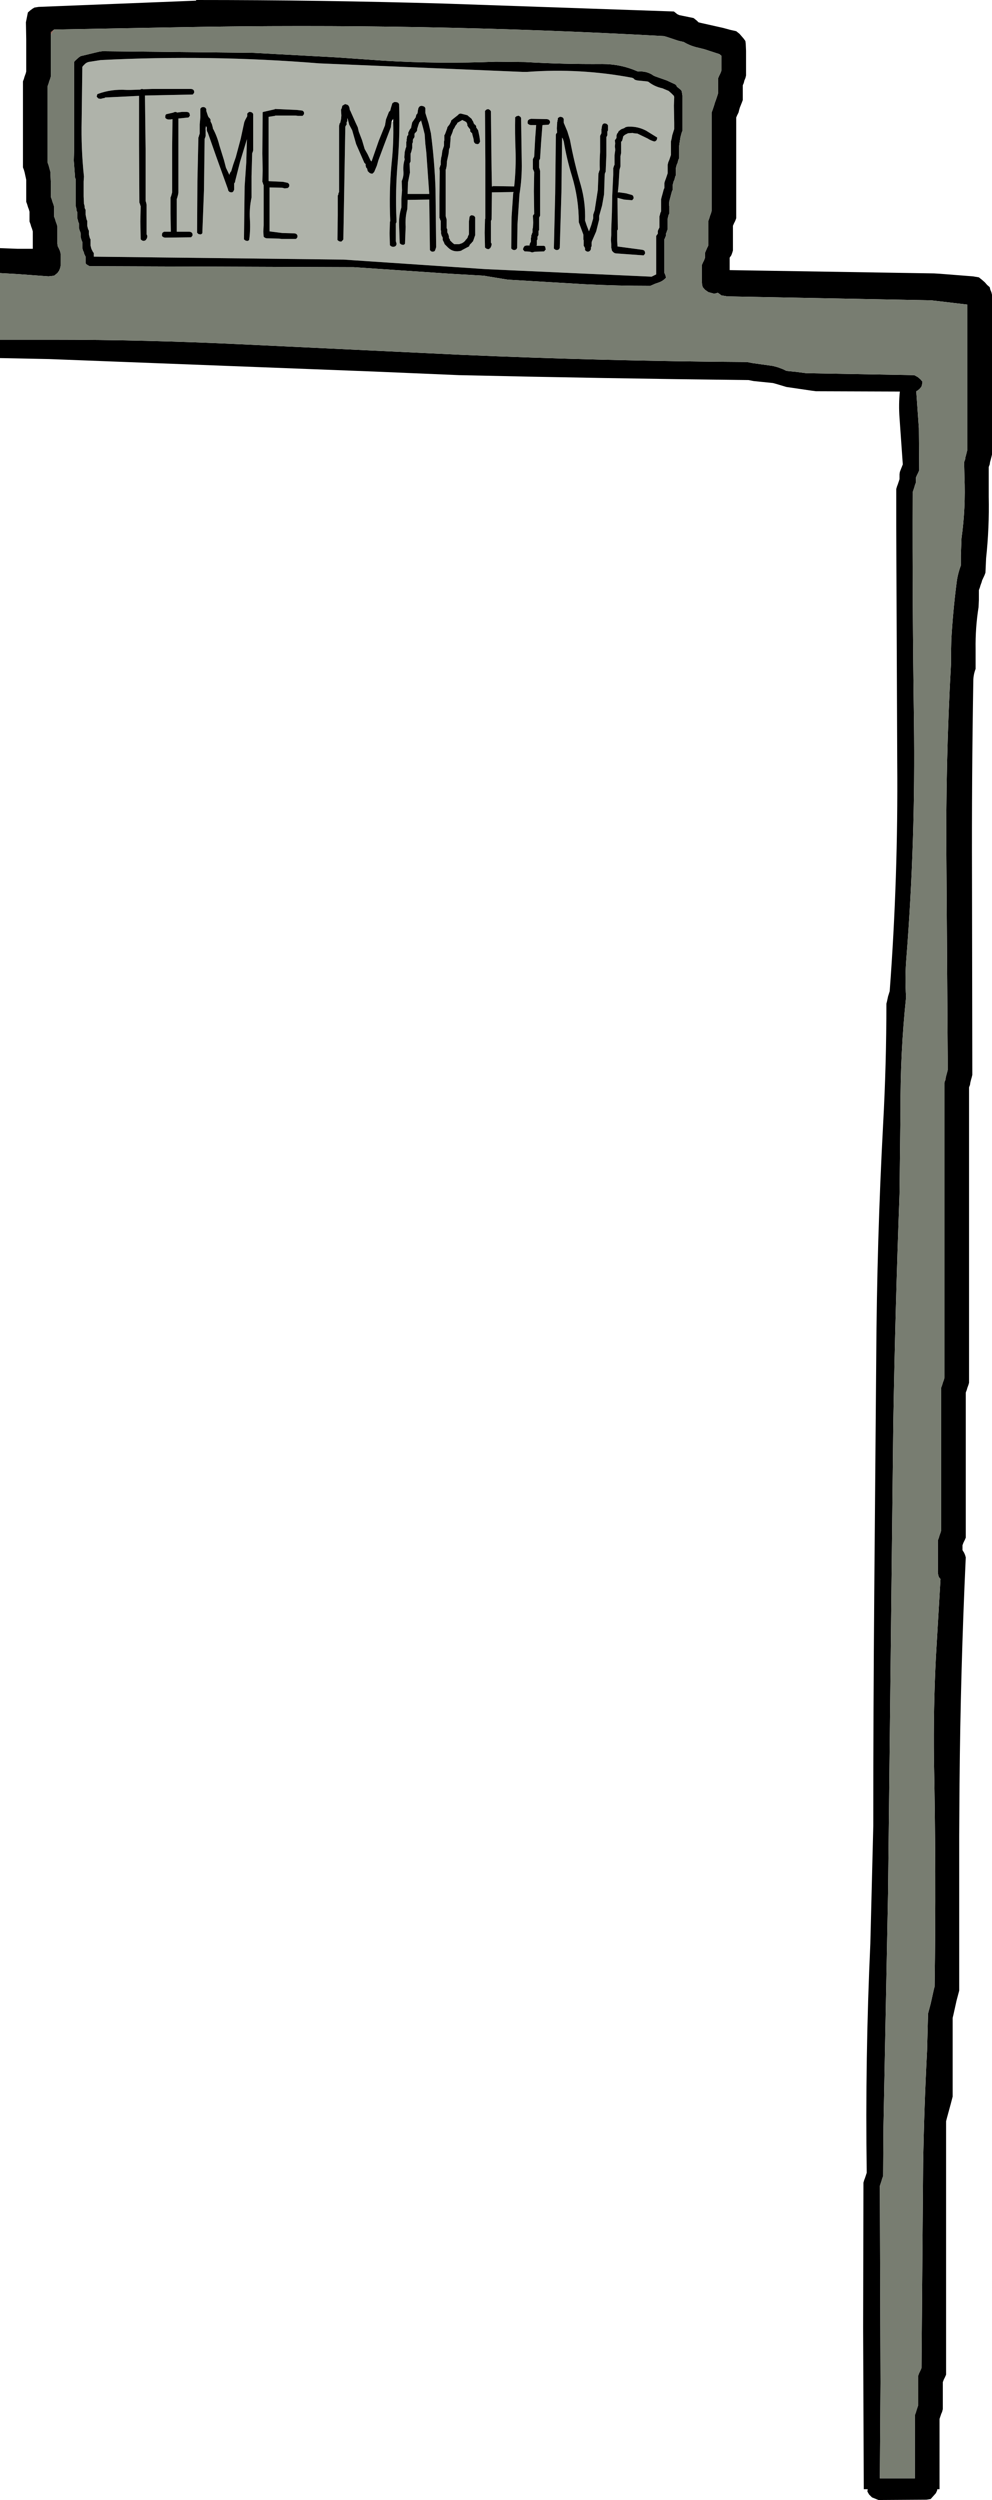 <?xml version="1.0" encoding="UTF-8" standalone="no"?>
<svg xmlns:xlink="http://www.w3.org/1999/xlink" height="380.85px" width="151.25px" xmlns="http://www.w3.org/2000/svg">
  <g transform="matrix(1.0, 0.0, 0.0, 1.0, 54.7, 195.45)">
    <path d="M46.3 -182.0 L47.25 -181.6 47.65 -181.25 47.85 -181.05 48.05 -180.85 48.1 -180.65 48.05 -179.35 48.1 -176.75 48.1 -175.8 47.8 -174.85 47.7 -174.3 47.65 -174.1 47.6 -173.9 47.6 -173.75 47.6 -172.8 47.6 -172.25 47.6 -172.05 47.6 -171.85 47.35 -171.1 47.2 -170.75 47.15 -170.55 47.1 -170.35 47.1 -170.0 47.1 -169.6 47.1 -169.4 47.1 -169.25 47.1 -169.05 46.85 -168.3 46.7 -167.9 46.65 -167.75 46.6 -167.55 46.6 -167.35 46.6 -167.15 46.6 -167.0 46.6 -166.8 46.5 -166.6 46.3 -165.85 46.2 -165.5 46.15 -165.3 46.1 -165.1 46.1 -164.15 46.1 -163.6 46.1 -163.4 46.1 -163.25 46.0 -163.05 45.95 -162.85 45.9 -162.65 45.85 -162.5 45.85 -162.3 45.85 -161.55 45.85 -161.15 45.85 -161.0 45.85 -160.8 45.75 -160.6 45.65 -160.4 45.6 -160.25 45.6 -160.05 45.6 -159.85 45.45 -159.65 45.35 -159.5 45.35 -159.3 45.35 -158.35 45.35 -155.15 45.35 -153.65 45.05 -153.5 44.65 -153.3 19.3 -154.45 -2.3 -155.9 -40.4 -156.35 -40.4 -156.55 -40.4 -156.75 -40.4 -156.9 -40.55 -157.1 -40.75 -157.5 -40.8 -157.65 -40.85 -157.85 -40.9 -158.05 -40.9 -158.25 -40.9 -158.4 -40.9 -158.6 -40.9 -158.8 -40.9 -159.0 -41.0 -159.15 -41.05 -159.35 -41.1 -159.55 -41.15 -159.75 -41.15 -159.9 -41.15 -160.1 -41.15 -160.3 -41.25 -160.5 -41.3 -160.65 -41.35 -160.85 -41.4 -161.05 -41.4 -161.25 -41.4 -161.4 -41.4 -161.6 -41.4 -161.8 -41.5 -162.0 -41.65 -162.75 -41.65 -163.1 -41.65 -163.3 -41.65 -163.5 -41.75 -163.65 -41.8 -163.85 -41.8 -164.05 -41.85 -164.25 -41.9 -164.4 -41.95 -165.55 -41.95 -167.8 -41.9 -168.55 Q-42.35 -172.8 -42.25 -177.15 L-42.15 -185.05 -42.15 -185.25 -42.05 -185.4 -41.85 -185.6 Q-41.5 -186.0 -40.95 -186.05 L-39.35 -186.3 Q-22.65 -187.15 -6.05 -185.8 L24.95 -184.5 25.7 -184.5 Q33.8 -185.1 41.7 -183.6 L41.9 -183.5 42.1 -183.3 42.45 -183.2 43.95 -183.05 44.15 -183.0 Q45.1 -182.25 46.3 -182.0 M39.5 -166.15 L39.6 -167.1 39.75 -169.6 39.8 -169.7 39.8 -169.8 39.85 -169.9 39.9 -170.1 39.9 -170.15 39.9 -170.55 39.9 -170.9 39.9 -171.2 39.9 -171.4 39.9 -171.65 40.0 -172.15 40.0 -172.7 40.0 -173.15 40.0 -173.55 40.0 -173.85 40.05 -173.9 40.15 -174.0 40.2 -174.2 40.25 -174.3 40.25 -174.4 40.3 -174.55 40.3 -174.65 40.5 -174.85 40.65 -174.95 40.95 -175.1 41.05 -175.15 41.75 -175.2 41.95 -175.15 42.5 -175.1 42.7 -175.0 44.05 -174.35 Q44.5 -174.05 45.05 -173.9 L45.25 -173.95 45.35 -174.05 45.45 -174.15 45.45 -174.25 45.5 -174.4 45.5 -174.5 43.8 -175.55 Q42.55 -176.2 41.2 -176.15 L41.05 -176.15 40.75 -176.1 40.65 -176.05 Q40.45 -175.9 40.25 -175.85 L40.0 -175.75 39.75 -175.55 39.65 -175.5 39.6 -175.4 39.55 -175.3 39.5 -175.2 39.4 -175.1 39.35 -175.0 39.35 -174.9 39.3 -174.85 39.3 -174.75 39.3 -174.55 39.3 -174.45 39.25 -174.35 39.1 -174.15 39.05 -174.1 39.1 -173.6 39.05 -173.15 39.1 -172.75 39.1 -172.5 39.05 -172.2 39.0 -171.75 39.0 -171.25 39.0 -170.9 39.0 -170.6 39.0 -170.35 38.95 -170.25 38.9 -170.15 38.85 -169.95 38.8 -169.85 38.8 -168.85 38.65 -165.65 38.6 -163.1 38.5 -160.5 38.5 -159.65 38.45 -158.9 38.5 -158.25 38.5 -157.75 38.5 -157.65 38.55 -157.6 38.55 -157.5 38.6 -157.3 38.65 -157.2 38.85 -157.0 39.0 -156.9 39.2 -156.85 43.4 -156.55 43.5 -156.6 43.55 -156.7 43.65 -156.8 43.65 -156.9 43.65 -157.0 43.6 -157.15 43.55 -157.25 43.4 -157.35 43.2 -157.4 39.45 -157.9 39.4 -158.75 39.4 -159.4 39.4 -159.95 39.4 -160.35 39.45 -160.4 39.5 -160.5 39.5 -160.6 39.45 -164.9 39.45 -165.3 39.5 -165.3 40.45 -165.05 41.65 -164.95 41.75 -165.0 41.8 -165.1 41.9 -165.2 41.9 -165.4 41.85 -165.55 41.8 -165.65 41.65 -165.75 40.75 -166.0 39.7 -166.15 39.5 -166.15 M23.55 -166.05 L23.3 -162.4 23.25 -157.6 23.35 -157.5 23.5 -157.4 23.7 -157.35 23.9 -157.4 24.05 -157.5 24.1 -157.6 24.15 -157.7 24.15 -157.8 24.2 -161.25 24.5 -165.85 Q24.9 -168.25 24.85 -170.75 L24.75 -177.4 24.75 -177.5 24.7 -177.55 24.65 -177.65 24.5 -177.75 24.3 -177.85 24.3 -177.8 24.05 -177.75 23.95 -177.65 23.85 -177.6 Q23.8 -175.15 23.9 -172.7 24.0 -169.85 23.7 -167.05 L20.45 -167.1 20.45 -167.05 20.3 -167.05 20.25 -169.65 20.15 -178.4 20.15 -178.5 20.1 -178.55 20.05 -178.65 19.9 -178.75 19.7 -178.85 19.7 -178.8 19.55 -178.8 19.4 -178.7 19.35 -178.65 19.25 -178.55 19.3 -170.95 19.3 -162.25 19.3 -162.15 19.25 -162.05 19.25 -161.95 19.2 -160.0 19.25 -157.75 19.35 -157.65 19.5 -157.55 19.7 -157.5 19.85 -157.5 19.95 -157.6 20.05 -157.65 20.2 -157.95 20.25 -158.15 20.25 -158.25 20.25 -158.35 20.2 -158.4 20.15 -158.5 20.15 -160.1 20.15 -161.8 20.2 -161.9 20.25 -162.0 20.25 -162.1 20.3 -166.15 20.45 -166.15 23.55 -166.2 23.55 -166.05 M5.25 -176.9 Q5.35 -173.65 5.0 -170.5 4.6 -166.2 4.8 -161.85 L4.8 -161.75 4.75 -161.65 4.75 -161.6 4.7 -159.9 4.75 -158.1 4.85 -158.0 5.0 -157.9 5.2 -157.85 5.3 -157.85 5.5 -157.9 5.65 -158.0 5.7 -158.1 5.75 -158.2 5.75 -158.3 5.75 -158.4 5.7 -158.5 5.7 -158.6 5.65 -158.65 5.65 -160.1 5.65 -161.4 5.7 -161.5 5.75 -161.6 5.75 -161.65 5.75 -161.95 Q5.55 -166.45 5.95 -170.85 6.3 -175.15 6.15 -179.5 L6.15 -179.6 6.1 -179.65 6.05 -179.75 5.9 -179.85 5.7 -179.9 5.55 -179.9 5.4 -179.9 5.25 -179.8 5.15 -179.75 5.1 -179.65 4.9 -179.0 4.8 -178.6 4.7 -178.5 4.6 -178.4 4.15 -177.25 4.0 -176.35 3.05 -174.0 1.95 -170.85 1.9 -170.9 1.8 -171.0 1.75 -171.1 1.35 -171.95 0.9 -172.75 0.5 -174.1 0.0 -175.4 -0.15 -176.05 -0.5 -176.8 -1.3 -178.6 -1.35 -178.65 -1.45 -179.15 -1.6 -179.4 -1.75 -179.5 -1.95 -179.55 -2.05 -179.6 -2.25 -179.5 -2.4 -179.4 -2.5 -179.35 -2.55 -179.15 -2.6 -178.95 -2.65 -178.85 -2.7 -178.75 -2.7 -178.65 -2.65 -177.85 -2.7 -177.25 -2.75 -177.15 -2.75 -177.1 -2.75 -177.0 -2.8 -176.9 -2.8 -176.8 -2.85 -176.7 -2.95 -176.6 -2.95 -176.5 -2.95 -176.4 -3.0 -176.35 -3.0 -176.25 -3.0 -171.85 -3.0 -166.2 -3.1 -166.0 -3.1 -165.85 -3.15 -165.75 -3.2 -165.65 -3.2 -162.65 -3.25 -158.9 -3.15 -158.8 -3.0 -158.7 -2.8 -158.65 -2.65 -158.65 -2.55 -158.75 -2.45 -158.85 -2.4 -158.9 -2.35 -159.0 -2.35 -159.1 -2.2 -167.55 -2.05 -176.15 -2.0 -176.25 -1.95 -176.35 -1.85 -176.45 -1.85 -176.55 -1.85 -176.65 -1.85 -176.75 -1.85 -176.85 -1.8 -176.9 -1.75 -177.0 -1.75 -177.1 -1.75 -177.2 -1.75 -177.3 -1.75 -177.4 -1.7 -177.4 -1.45 -176.45 -1.0 -175.6 -0.4 -173.5 0.85 -170.65 0.95 -170.55 1.05 -170.45 1.05 -170.35 1.05 -170.25 1.05 -170.15 1.1 -170.1 1.1 -170.0 1.15 -169.9 1.25 -169.8 1.3 -169.7 1.3 -169.6 1.35 -169.5 1.35 -169.4 1.4 -169.35 1.5 -169.25 1.6 -169.15 1.75 -169.05 1.95 -169.0 2.1 -169.0 2.2 -169.1 2.3 -169.2 2.35 -169.25 2.75 -170.2 3.0 -171.05 3.8 -173.2 4.9 -176.1 4.9 -176.2 5.0 -176.95 5.25 -176.9 M30.35 -177.4 L30.35 -177.2 30.3 -177.1 30.3 -177.0 30.3 -176.9 30.25 -176.85 30.25 -176.75 30.25 -176.65 30.2 -175.9 30.25 -175.25 30.15 -175.15 30.1 -175.05 30.05 -174.95 30.05 -174.6 29.95 -165.95 29.75 -157.6 29.85 -157.5 30.0 -157.4 30.2 -157.35 30.4 -157.4 30.55 -157.5 30.6 -157.6 30.65 -157.7 30.65 -157.8 30.9 -166.15 31.0 -174.5 31.15 -174.25 31.2 -174.05 31.25 -173.95 Q31.7 -171.25 32.5 -168.65 33.55 -165.2 33.55 -161.6 L33.9 -160.65 34.25 -159.7 34.25 -159.5 34.25 -159.25 34.25 -159.05 34.25 -158.95 34.3 -158.85 34.3 -158.75 34.3 -158.6 34.3 -158.2 34.3 -158.0 34.4 -157.85 34.45 -157.75 34.5 -157.65 34.5 -157.55 34.5 -157.45 34.5 -157.35 34.6 -157.25 34.75 -157.15 34.95 -157.1 35.1 -157.15 35.2 -157.2 35.3 -157.3 35.35 -157.4 35.4 -157.5 35.4 -157.6 35.4 -157.65 35.4 -157.75 35.45 -157.85 35.5 -157.95 35.5 -158.05 35.5 -158.25 35.5 -158.5 35.55 -158.7 36.2 -160.2 36.65 -162.0 36.65 -162.25 36.65 -162.45 36.65 -162.55 37.1 -164.15 37.4 -165.85 37.45 -167.4 37.5 -168.9 37.55 -169.1 37.65 -169.3 37.65 -169.4 37.75 -171.8 37.75 -174.55 37.85 -174.75 37.9 -174.85 37.9 -174.9 37.9 -175.1 37.9 -175.3 37.9 -175.4 37.95 -175.5 38.0 -175.6 38.0 -175.65 38.0 -175.95 38.0 -176.15 38.0 -176.25 38.0 -176.35 37.95 -176.4 37.9 -176.5 37.75 -176.6 37.55 -176.65 37.4 -176.65 37.3 -176.6 37.25 -176.55 37.15 -176.45 37.1 -176.25 37.05 -176.1 37.05 -176.0 37.05 -175.9 37.0 -175.8 37.0 -175.7 37.0 -175.4 37.0 -175.25 37.0 -175.15 36.9 -174.95 36.85 -174.85 36.8 -174.75 36.8 -172.3 Q36.7 -170.95 36.75 -169.6 L36.65 -169.35 36.6 -169.15 36.55 -169.05 36.45 -166.5 36.0 -163.6 36.0 -163.5 35.85 -163.05 35.75 -162.75 35.75 -162.5 35.75 -162.3 35.75 -162.2 35.45 -161.15 35.1 -160.2 34.75 -161.1 34.5 -161.85 Q34.6 -164.6 33.85 -167.25 32.85 -170.65 32.2 -174.15 L31.8 -175.45 31.25 -176.75 31.25 -176.95 31.25 -177.15 31.25 -177.25 31.25 -177.35 31.2 -177.4 31.15 -177.5 31.0 -177.6 30.8 -177.65 30.65 -177.65 30.5 -177.55 30.4 -177.5 30.35 -177.4 M28.9 -177.25 L28.7 -177.3 26.2 -177.35 26.2 -177.3 26.05 -177.3 26.0 -177.25 25.9 -177.2 25.8 -177.1 25.75 -176.9 25.75 -176.85 25.75 -176.75 25.75 -176.65 25.85 -176.55 26.0 -176.45 26.2 -176.4 27.05 -176.4 26.9 -174.4 26.75 -171.6 26.65 -171.4 26.6 -171.3 26.55 -171.2 26.55 -170.35 26.55 -169.7 26.65 -169.5 26.7 -169.35 26.75 -169.25 26.7 -166.35 26.75 -162.85 26.65 -162.75 26.6 -162.65 26.55 -162.6 26.6 -161.55 26.55 -160.7 26.5 -160.6 26.5 -160.25 26.5 -160.05 26.4 -159.85 26.35 -159.65 26.3 -159.6 26.3 -159.5 26.3 -159.4 26.3 -159.3 26.25 -159.2 26.25 -158.85 26.25 -158.65 26.15 -158.45 26.1 -158.35 26.05 -158.25 26.05 -158.15 26.05 -158.05 25.55 -158.05 25.4 -158.0 25.3 -158.0 25.25 -157.9 25.15 -157.8 25.1 -157.65 25.05 -157.55 25.05 -157.45 25.1 -157.35 25.2 -157.25 25.3 -157.15 25.55 -157.15 26.15 -157.1 Q26.15 -157.1 26.25 -157.05 L26.45 -157.0 26.65 -157.05 26.8 -157.1 28.2 -157.15 28.25 -157.15 28.35 -157.25 28.4 -157.35 28.5 -157.4 28.5 -157.5 28.45 -157.7 28.45 -157.8 28.4 -157.9 28.25 -158.0 28.05 -158.0 27.1 -158.0 27.15 -158.15 27.15 -158.35 27.15 -158.65 27.15 -158.85 27.2 -158.9 27.25 -159.0 27.25 -159.1 27.25 -159.2 27.25 -159.3 27.25 -159.4 27.35 -159.55 27.4 -159.65 27.4 -159.75 27.4 -159.95 27.4 -160.15 27.4 -160.25 27.45 -160.35 27.5 -160.4 27.5 -160.5 27.5 -161.55 27.5 -162.3 27.6 -162.5 27.65 -162.6 27.65 -162.65 27.65 -165.75 27.65 -169.4 27.6 -169.6 27.55 -169.8 27.5 -169.9 27.5 -170.1 27.5 -170.65 27.5 -171.0 27.6 -171.2 27.65 -171.3 27.65 -171.4 27.8 -173.75 28.0 -176.35 28.05 -176.4 28.85 -176.45 28.9 -176.45 29.0 -176.5 29.05 -176.6 29.15 -176.7 29.15 -176.8 29.15 -177.0 29.1 -177.05 29.05 -177.15 28.9 -177.25 M9.1 -176.45 L9.25 -176.85 9.35 -176.9 9.4 -177.0 9.5 -177.1 9.8 -176.0 10.05 -175.0 10.15 -173.55 10.3 -172.25 10.75 -165.9 7.45 -165.9 7.5 -167.65 7.8 -169.15 7.75 -170.55 7.8 -170.65 7.85 -170.75 7.9 -170.85 7.9 -170.9 7.9 -171.0 7.9 -171.65 7.9 -172.05 8.0 -172.3 8.1 -172.7 8.15 -172.9 8.15 -173.1 8.15 -173.35 8.15 -173.55 8.25 -173.8 8.25 -174.1 8.3 -174.3 8.4 -174.4 8.45 -174.5 8.5 -174.6 8.5 -174.65 8.5 -174.75 8.5 -174.95 8.5 -175.05 8.55 -175.15 8.65 -175.25 8.75 -175.35 8.8 -175.4 8.85 -175.5 8.9 -175.6 8.9 -175.7 8.9 -175.8 9.1 -176.45 M9.55 -179.35 L9.55 -179.3 9.4 -179.3 9.3 -179.25 9.25 -179.2 9.1 -179.0 9.05 -178.75 9.0 -178.55 9.0 -178.45 9.0 -178.35 8.95 -178.25 8.95 -178.15 8.85 -178.05 8.8 -178.0 8.75 -177.9 8.75 -177.8 8.7 -177.7 8.7 -177.6 8.15 -176.8 8.0 -176.1 8.0 -176.0 7.95 -175.95 7.9 -175.85 7.8 -175.75 7.75 -175.65 7.7 -175.55 7.65 -175.45 7.6 -175.35 7.55 -175.25 7.55 -175.15 7.55 -175.1 7.55 -175.0 7.55 -174.9 7.45 -174.8 7.4 -174.7 7.35 -174.6 7.35 -174.4 7.3 -174.25 7.3 -174.15 7.3 -174.05 7.3 -173.95 7.25 -173.85 7.25 -173.75 7.25 -173.6 7.25 -173.3 7.25 -173.1 7.15 -172.85 7.05 -172.45 7.0 -172.25 7.0 -172.15 6.95 -171.5 7.0 -171.15 Q6.75 -170.35 6.8 -169.45 6.9 -168.65 6.55 -167.85 L6.6 -166.45 6.5 -165.15 6.5 -165.05 6.5 -164.3 6.5 -163.85 Q6.1 -162.55 6.15 -161.2 L6.25 -158.4 6.35 -158.3 6.5 -158.2 6.7 -158.15 6.85 -158.15 6.9 -158.2 7.0 -158.25 7.05 -158.35 7.15 -160.9 Q7.05 -162.3 7.4 -163.6 L7.45 -165.0 10.75 -165.05 10.85 -157.35 10.95 -157.25 11.05 -157.15 11.3 -157.1 11.45 -157.15 11.5 -157.15 11.6 -157.25 11.65 -157.35 11.8 -157.8 11.7 -166.7 Q11.55 -170.95 11.0 -175.15 L10.65 -176.65 10.15 -178.25 10.15 -178.4 10.15 -178.7 10.15 -178.9 10.15 -179.0 10.1 -179.05 10.05 -179.15 9.9 -179.25 9.7 -179.3 9.55 -179.35 M14.1 -177.1 L14.05 -176.9 13.85 -176.5 13.65 -176.25 13.5 -176.05 13.5 -175.95 13.3 -175.4 13.15 -175.0 13.05 -174.85 13.05 -174.75 13.05 -174.35 13.05 -174.1 13.0 -173.9 13.0 -173.8 13.0 -173.7 13.0 -173.5 13.0 -173.4 13.0 -173.35 13.0 -173.25 12.75 -172.5 12.65 -171.75 12.55 -171.35 12.55 -171.25 12.5 -170.9 12.5 -170.6 12.5 -170.4 12.5 -170.35 12.4 -170.15 12.4 -170.05 12.35 -169.95 12.3 -169.85 12.35 -169.4 12.3 -165.45 12.3 -162.25 12.4 -162.1 12.4 -162.0 12.45 -161.9 12.5 -161.8 12.5 -161.6 12.5 -161.05 12.5 -160.65 12.5 -160.5 12.5 -160.4 12.55 -160.3 12.55 -160.2 12.55 -160.1 12.55 -159.9 12.55 -159.85 12.6 -159.75 12.6 -159.65 12.7 -159.45 12.75 -159.35 12.8 -159.25 12.8 -159.15 12.8 -159.1 12.8 -159.0 12.8 -158.9 12.85 -158.8 12.95 -158.6 13.05 -158.4 13.05 -158.35 13.1 -158.25 13.6 -157.75 Q14.4 -156.95 15.6 -157.25 L15.75 -157.35 16.5 -157.75 16.8 -157.9 16.85 -158.0 16.9 -158.1 16.95 -158.2 17.15 -158.4 17.25 -158.5 17.3 -158.6 17.4 -158.65 17.55 -159.05 17.65 -159.35 17.7 -159.5 17.75 -159.6 17.75 -160.35 17.75 -161.6 17.75 -162.25 17.75 -162.35 17.7 -162.4 17.65 -162.5 17.5 -162.6 17.3 -162.65 17.15 -162.65 17.05 -162.6 17.0 -162.55 16.9 -162.45 16.8 -161.7 16.8 -160.5 16.8 -159.85 16.8 -159.75 16.65 -159.45 16.6 -159.25 16.55 -159.2 16.5 -159.1 16.3 -158.9 16.25 -158.8 16.15 -158.7 16.05 -158.6 15.9 -158.5 15.75 -158.4 15.6 -158.35 15.3 -158.25 14.55 -158.25 14.25 -158.5 14.0 -158.75 13.9 -158.85 13.9 -158.9 13.9 -159.0 13.8 -159.1 13.75 -159.2 13.75 -159.3 13.75 -159.4 13.7 -159.6 13.65 -159.75 13.6 -159.85 13.55 -159.95 13.5 -160.05 13.5 -160.15 13.5 -160.25 13.5 -160.35 13.5 -160.4 13.5 -160.5 13.45 -160.6 13.4 -160.7 13.4 -160.9 13.4 -161.45 13.4 -161.85 13.4 -162.0 13.35 -162.2 13.3 -162.3 13.3 -162.4 13.25 -162.5 13.25 -162.95 13.25 -166.7 13.25 -169.6 13.3 -169.7 13.35 -169.9 13.35 -170.0 13.4 -170.1 13.4 -170.15 13.45 -170.9 13.7 -172.05 13.75 -172.6 13.8 -172.8 13.85 -172.9 13.9 -173.0 13.9 -173.1 13.95 -173.75 14.0 -174.3 14.0 -174.6 14.1 -174.85 14.25 -175.2 14.35 -175.5 14.4 -175.7 14.55 -175.9 14.75 -176.3 14.95 -176.55 15.05 -176.75 15.5 -177.0 15.75 -177.15 15.85 -177.15 16.0 -177.05 16.15 -177.0 16.3 -176.9 16.4 -176.85 16.45 -176.75 16.5 -176.65 16.55 -176.55 16.55 -176.45 16.55 -176.35 16.6 -176.25 16.7 -176.1 16.85 -175.9 16.95 -175.8 17.0 -175.7 17.0 -175.6 17.0 -175.5 17.0 -175.4 17.1 -175.35 17.15 -175.25 17.3 -175.15 17.3 -175.05 17.35 -174.85 17.5 -174.3 17.55 -173.9 17.6 -173.75 17.7 -173.65 17.8 -173.55 18.05 -173.5 18.2 -173.5 18.25 -173.55 18.35 -173.6 18.4 -173.7 18.45 -173.8 18.5 -173.9 18.4 -174.65 18.2 -175.6 17.9 -176.05 17.9 -176.15 17.9 -176.25 17.85 -176.3 17.8 -176.4 17.65 -176.5 17.55 -176.65 17.5 -176.7 17.5 -176.8 17.4 -177.0 17.3 -177.15 17.25 -177.25 17.2 -177.35 16.55 -177.9 15.55 -178.15 15.3 -178.1 15.1 -177.9 14.4 -177.35 14.1 -177.1 M-23.2 -175.75 L-23.15 -175.6 -23.15 -175.5 -23.0 -175.2 -21.75 -171.65 -19.95 -166.65 -19.95 -166.6 -19.9 -166.5 -19.9 -166.4 -19.8 -166.3 -19.7 -166.2 -19.45 -166.15 -19.3 -166.15 -19.25 -166.2 -19.15 -166.25 -19.1 -166.35 -19.0 -166.55 -19.0 -167.1 -19.0 -167.5 -18.9 -167.65 -18.85 -167.75 -18.85 -167.85 -18.1 -170.8 -17.05 -174.25 -17.15 -170.7 -17.4 -167.05 -17.5 -159.0 -17.4 -158.9 -17.25 -158.8 -17.05 -158.75 -16.9 -158.75 -16.85 -158.8 -16.75 -158.85 -16.7 -158.95 Q-16.5 -160.45 -16.6 -162.05 -16.7 -163.75 -16.35 -165.35 L-16.35 -168.6 -16.25 -172.1 -16.15 -172.35 -16.1 -172.55 -16.1 -172.65 -16.1 -175.25 -16.1 -178.0 -16.1 -178.1 -16.15 -178.15 -16.2 -178.25 -16.35 -178.35 -16.55 -178.4 -16.7 -178.4 -16.85 -178.3 -16.9 -178.25 -17.0 -178.15 -17.0 -177.95 -17.0 -177.85 -17.0 -177.75 -17.3 -177.2 -17.45 -176.85 -18.0 -174.3 -18.75 -171.5 -19.15 -170.35 -19.45 -169.35 -19.55 -169.25 -19.6 -169.15 -19.65 -169.05 -19.7 -168.95 -19.7 -168.85 -19.75 -168.85 -20.25 -169.9 -20.55 -171.05 -21.25 -173.3 Q-21.6 -174.7 -22.25 -175.9 L-22.25 -176.0 -22.4 -176.55 -22.6 -176.95 -22.6 -177.05 -22.6 -177.15 -22.6 -177.25 -22.65 -177.3 -22.7 -177.4 -22.8 -177.5 -22.9 -177.6 -22.95 -177.7 -23.0 -177.8 -23.15 -178.25 -23.25 -178.55 -23.25 -178.65 -23.25 -178.75 -23.25 -178.85 -23.3 -178.9 -23.35 -179.0 -23.5 -179.1 -23.7 -179.15 -23.95 -179.1 -24.05 -179.0 -24.15 -178.9 -24.15 -178.85 -24.15 -177.6 -24.25 -176.5 -24.25 -176.4 -24.25 -175.65 -24.25 -175.1 -24.35 -174.8 -24.4 -174.6 -24.45 -174.5 -24.6 -167.85 -24.65 -160.0 -24.55 -159.9 -24.45 -159.8 -24.2 -159.75 -24.05 -159.75 -24.0 -159.8 -23.9 -159.85 -23.85 -159.95 -23.6 -166.5 -23.5 -174.3 -23.4 -174.55 -23.35 -174.75 -23.35 -174.85 -23.35 -174.95 -23.35 -175.7 -23.2 -175.75 M-25.75 -177.9 L-25.8 -178.1 -25.8 -178.15 -25.85 -178.25 -26.0 -178.35 -26.2 -178.4 -26.95 -178.4 -27.7 -178.3 -27.75 -178.35 -27.95 -178.4 -28.2 -178.35 -28.25 -178.3 -29.35 -178.05 -29.45 -177.95 -29.5 -177.75 -29.5 -177.65 -29.5 -177.6 -29.5 -177.5 -29.4 -177.4 -29.25 -177.3 -29.05 -177.25 -28.95 -177.25 -28.7 -177.25 -28.4 -177.3 -28.45 -173.1 -28.45 -166.25 -28.45 -166.15 -28.6 -165.6 -28.7 -165.35 -28.7 -162.9 -28.65 -160.15 -29.55 -160.15 -29.7 -160.15 -29.75 -160.1 -29.85 -160.05 -29.95 -159.95 -30.0 -159.75 -30.0 -159.65 -30.0 -159.6 -30.0 -159.5 -29.9 -159.4 -29.75 -159.3 -29.55 -159.25 -25.65 -159.3 -25.6 -159.3 -25.5 -159.35 -25.45 -159.45 -25.35 -159.55 -25.35 -159.65 -25.35 -159.85 -25.4 -159.9 -25.45 -160.0 -25.6 -160.1 -25.8 -160.15 -27.75 -160.15 -27.75 -162.4 -27.75 -165.15 -27.7 -165.25 -27.55 -165.8 -27.5 -166.1 -27.5 -171.15 -27.5 -177.4 -26.0 -177.55 -25.9 -177.6 -25.85 -177.7 -25.75 -177.8 -25.75 -177.9 M-31.45 -181.9 L-32.85 -181.85 -33.05 -181.9 -33.25 -181.85 -33.3 -181.8 -34.75 -181.75 -35.4 -181.75 Q-37.7 -181.9 -39.75 -181.15 L-39.85 -181.1 -39.9 -181.0 -39.9 -180.9 -39.95 -180.85 -39.95 -180.75 -39.9 -180.65 -39.8 -180.55 -39.7 -180.45 -39.45 -180.4 -39.3 -180.4 -38.95 -180.5 -38.8 -180.5 -38.75 -180.55 -38.65 -180.6 -33.5 -180.85 -33.5 -173.35 -33.45 -164.6 -33.35 -164.35 -33.3 -164.15 -33.25 -164.05 -33.3 -161.7 -33.25 -159.0 -33.15 -158.9 -33.0 -158.8 -32.8 -158.75 -32.6 -158.8 -32.45 -158.9 -32.4 -159.0 -32.3 -159.15 -32.25 -159.35 -32.25 -159.45 -32.25 -159.55 -32.3 -159.65 -32.35 -159.75 -32.35 -161.8 -32.35 -164.25 -32.4 -164.5 -32.45 -164.7 -32.5 -164.8 -32.5 -172.75 -32.6 -180.9 -25.35 -181.05 -25.25 -181.1 -25.2 -181.2 -25.1 -181.3 -25.1 -181.4 -25.1 -181.6 -25.15 -181.65 -25.2 -181.75 -25.35 -181.85 -25.55 -181.9 -31.45 -181.9 M-12.8 -178.8 L-14.55 -178.4 -14.65 -178.35 -14.7 -172.05 -14.65 -169.5 -14.7 -167.75 -14.65 -167.65 -14.6 -167.55 -14.6 -167.45 -14.55 -167.35 -14.5 -167.25 -14.5 -166.7 -14.5 -162.0 -14.5 -161.15 -14.55 -160.15 -14.5 -159.4 -14.4 -159.3 -14.25 -159.2 -14.05 -159.15 -12.1 -159.1 -11.8 -159.05 -9.65 -159.05 -9.6 -159.05 -9.5 -159.1 -9.45 -159.2 -9.35 -159.3 -9.35 -159.4 -9.35 -159.5 -9.35 -159.6 -9.4 -159.65 -9.45 -159.75 -9.6 -159.85 -9.8 -159.9 -11.65 -159.95 -13.6 -160.2 -13.6 -160.25 -13.6 -160.9 -13.6 -165.2 -13.6 -165.65 -13.6 -166.9 -11.65 -166.85 -11.3 -166.75 -10.9 -166.8 -10.85 -166.8 -10.75 -166.85 -10.7 -166.95 -10.6 -167.05 -10.6 -167.15 -10.6 -167.35 -10.65 -167.4 -10.7 -167.5 -10.85 -167.6 -11.55 -167.75 -13.7 -167.85 -13.75 -167.9 -13.75 -168.95 -13.75 -174.75 -13.75 -176.15 -13.75 -177.65 -12.8 -177.8 -12.7 -177.85 -9.6 -177.85 -9.3 -177.8 -8.65 -177.8 -8.6 -177.8 -8.5 -177.85 -8.45 -177.95 -8.35 -178.05 -8.35 -178.15 -8.35 -178.25 -8.35 -178.35 -8.4 -178.4 -8.45 -178.5 -8.6 -178.6 -9.45 -178.7 -12.8 -178.85 -12.8 -178.8" fill="#afb3aa" fill-rule="evenodd" stroke="none"/>
    <path d="M-54.7 -153.85 L-54.7 -157.65 -52.05 -157.55 -49.7 -157.55 -49.7 -157.95 -49.7 -158.7 -49.7 -159.05 -49.7 -159.45 -49.7 -159.8 -49.7 -160.2 -49.8 -160.55 -49.95 -160.95 -50.05 -161.3 -50.2 -161.7 -50.2 -162.05 -50.2 -162.45 -50.2 -162.8 -50.2 -163.2 -50.3 -163.55 -50.45 -163.95 -50.55 -164.3 -50.7 -164.7 -50.7 -165.05 -50.7 -166.2 -50.7 -166.55 -50.7 -167.7 -50.7 -168.05 -50.95 -169.2 -51.05 -169.55 -51.2 -169.95 -51.2 -170.3 -51.2 -171.45 -51.2 -171.8 -51.2 -172.95 -51.2 -174.45 -51.2 -174.8 -51.2 -178.2 -51.2 -182.3 -51.2 -183.05 -51.05 -183.45 -50.95 -183.8 -50.8 -184.2 -50.7 -184.55 -50.7 -184.95 -50.7 -186.05 -50.7 -186.45 -50.7 -187.55 -50.7 -187.95 -50.7 -189.05 -50.7 -189.45 -50.75 -192.05 -50.45 -193.55 -50.05 -193.9 -49.7 -194.15 -49.45 -194.3 -48.8 -194.4 -24.8 -195.35 -24.8 -195.45 Q-5.8 -195.45 13.2 -194.9 L48.05 -193.7 48.55 -193.3 48.85 -193.15 51.05 -192.7 51.55 -192.3 51.8 -192.05 52.2 -191.95 55.55 -191.2 56.65 -190.9 57.55 -190.7 58.05 -190.3 58.4 -189.9 58.7 -189.55 58.95 -189.2 59.0 -188.8 59.05 -187.7 59.05 -187.3 59.05 -186.2 59.05 -185.8 59.05 -184.7 59.05 -184.3 59.05 -183.95 58.95 -183.55 58.8 -183.2 58.7 -182.8 58.55 -182.45 58.55 -182.05 58.55 -181.7 58.55 -181.3 58.55 -180.95 58.55 -180.55 58.55 -180.2 58.4 -179.8 58.1 -179.05 58.0 -178.7 57.9 -178.3 57.7 -177.9 57.55 -177.55 57.55 -177.2 57.55 -176.05 57.55 -175.7 57.55 -173.45 57.55 -173.05 57.55 -172.7 57.55 -168.55 57.55 -162.2 57.4 -161.8 57.2 -161.4 57.05 -161.05 57.05 -160.7 57.05 -159.95 57.05 -159.55 57.05 -159.2 57.05 -158.45 57.05 -158.05 57.05 -157.7 57.05 -157.3 56.95 -156.95 56.8 -156.55 56.55 -156.2 56.55 -155.8 56.55 -155.45 56.55 -155.05 56.55 -154.7 56.55 -154.3 87.7 -153.8 88.55 -153.75 93.65 -153.35 94.55 -153.2 95.05 -152.8 95.45 -152.45 95.8 -152.05 96.2 -151.7 96.3 -151.3 96.45 -150.95 96.55 -150.55 96.55 -149.45 96.55 -149.05 96.55 -141.2 96.55 -126.95 96.55 -126.2 96.45 -125.8 96.35 -125.4 96.25 -125.05 96.2 -124.7 96.05 -124.3 96.05 -123.2 96.05 -122.8 96.05 -119.8 Q96.15 -115.05 95.65 -110.4 L95.55 -108.2 95.4 -107.8 95.05 -107.05 94.95 -106.7 94.8 -106.3 94.7 -105.95 94.55 -105.55 94.55 -104.45 94.55 -104.05 94.5 -102.95 Q94.0 -99.8 94.05 -96.55 L94.05 -93.55 Q93.7 -92.65 93.7 -91.7 93.45 -76.9 93.5 -62.05 L93.55 -31.7 93.45 -31.3 93.35 -30.95 93.25 -30.55 93.2 -30.2 93.05 -29.8 93.05 -28.7 93.05 -28.3 93.05 -8.05 93.05 15.2 92.95 15.55 92.8 15.95 92.7 16.3 92.55 16.7 92.55 17.8 92.55 18.2 92.55 24.55 92.55 37.7 92.55 38.8 92.4 39.15 92.2 39.55 92.05 39.95 92.05 40.7 92.3 41.1 92.45 41.45 92.55 41.8 Q91.75 59.05 91.6 76.3 L91.55 84.2 91.55 107.8 91.15 109.3 90.65 111.55 90.55 111.95 90.55 117.95 90.55 123.95 90.25 125.1 89.65 127.3 89.55 127.7 89.55 149.45 89.55 166.3 89.4 166.65 89.2 167.05 89.05 167.45 89.05 168.95 89.05 171.2 89.05 171.55 88.95 171.95 88.8 172.3 88.55 173.05 88.55 182.05 88.55 183.75 88.2 183.75 88.2 183.9 88.0 184.35 87.2 185.25 86.55 185.35 79.25 185.4 78.25 185.0 77.8 184.55 77.55 184.1 77.6 183.75 77.0 183.75 76.9 159.2 76.95 137.05 77.05 136.7 77.2 136.3 77.45 135.55 Q77.2 118.0 78.0 100.65 L78.45 82.7 Q78.45 64.85 78.6 47.05 L78.9 11.45 Q79.0 -6.5 79.95 -24.2 80.45 -33.35 80.45 -42.55 L80.55 -42.95 80.7 -43.65 80.95 -44.45 Q82.25 -61.75 82.1 -79.3 L81.95 -115.3 81.95 -120.95 82.05 -121.3 82.2 -121.7 82.45 -122.45 82.45 -122.8 82.45 -123.2 82.5 -123.55 82.65 -123.95 82.95 -124.7 82.45 -131.8 Q82.3 -133.85 82.5 -135.8 L69.7 -135.85 68.95 -135.95 65.2 -136.5 63.7 -136.95 63.15 -137.1 60.2 -137.4 59.45 -137.55 Q37.35 -137.8 15.3 -138.3 L2.3 -138.85 -47.2 -140.75 -52.05 -140.85 -54.7 -140.9 -54.7 -143.7 -52.05 -143.7 -46.95 -143.7 Q-32.4 -143.7 -17.9 -143.0 L15.6 -141.4 Q37.35 -140.45 59.2 -140.3 L59.95 -140.15 63.15 -139.7 63.9 -139.5 64.7 -139.2 65.2 -138.95 66.7 -138.8 67.45 -138.7 68.2 -138.6 84.7 -138.3 85.25 -138.0 85.65 -137.65 85.95 -137.3 85.9 -136.95 85.8 -136.55 85.5 -136.2 85.2 -135.95 85.0 -135.85 85.4 -130.2 85.45 -123.8 85.3 -123.45 85.1 -123.05 84.95 -122.7 84.95 -122.3 84.95 -121.95 84.8 -121.55 84.7 -121.2 84.45 -120.45 Q84.4 -103.0 84.65 -85.55 84.9 -67.4 83.5 -49.55 83.25 -46.6 83.45 -43.55 82.55 -35.05 82.6 -26.3 L82.45 -13.55 Q81.8 3.85 81.5 21.3 L81.1 57.3 80.7 92.95 80.0 128.55 79.95 136.05 79.8 136.45 79.7 136.8 79.45 137.55 79.55 167.55 79.45 182.1 84.8 182.1 84.8 179.95 84.8 172.45 84.95 172.05 85.05 171.7 85.3 170.95 85.3 169.45 85.3 166.8 85.3 166.45 85.45 166.05 85.65 165.65 85.8 165.3 86.05 134.2 Q86.2 125.55 86.65 116.95 L86.8 111.3 87.2 109.8 87.7 107.55 87.8 107.2 Q88.05 89.85 87.7 72.7 87.6 64.8 88.0 56.95 L88.7 45.1 88.45 44.8 Q88.25 44.25 88.3 43.7 L88.3 43.3 88.3 42.95 88.3 42.55 88.3 40.7 88.3 39.2 88.45 38.8 88.55 38.45 88.7 38.05 88.8 37.7 88.8 36.55 88.8 36.2 88.8 29.8 88.8 17.05 88.8 15.95 88.95 15.55 89.05 15.2 89.2 14.8 89.3 14.45 89.3 13.3 89.3 12.95 89.3 -7.3 89.3 -30.55 89.35 -30.6 89.35 -30.7 89.45 -30.95 89.5 -31.3 89.6 -31.7 89.7 -32.05 89.8 -32.45 89.8 -34.3 89.6 -63.95 Q89.45 -79.2 90.3 -94.3 L90.3 -95.45 90.3 -95.8 90.35 -98.05 Q90.6 -102.35 91.15 -106.65 91.3 -107.95 91.8 -109.3 L91.8 -110.45 91.8 -110.8 91.9 -113.45 Q92.55 -118.05 92.35 -122.8 L92.3 -125.05 92.45 -125.45 92.5 -125.8 92.6 -126.15 92.7 -126.55 92.8 -126.95 92.8 -128.05 92.8 -128.45 92.8 -134.8 92.8 -147.95 92.8 -149.05 87.3 -149.7 56.2 -150.3 55.3 -150.45 54.75 -150.85 54.2 -150.7 53.3 -150.95 52.8 -151.3 52.45 -151.7 52.35 -152.05 52.3 -152.8 52.3 -153.2 52.3 -153.55 52.3 -154.3 52.3 -154.7 52.3 -155.05 52.45 -155.4 52.65 -155.8 52.8 -156.2 52.8 -156.55 52.8 -156.95 52.95 -157.3 53.1 -157.65 53.3 -158.05 53.3 -158.45 53.3 -159.2 53.3 -159.55 53.3 -159.95 53.3 -160.7 53.3 -161.05 53.3 -161.45 53.3 -161.8 53.45 -162.2 53.55 -162.55 53.7 -162.95 53.8 -163.3 53.8 -163.7 53.8 -164.8 53.8 -165.2 53.8 -167.05 53.8 -167.8 53.8 -168.2 53.8 -171.95 53.8 -178.3 53.95 -178.7 54.2 -179.45 54.3 -179.8 54.45 -180.2 54.7 -180.95 54.8 -181.3 54.8 -181.7 54.8 -182.05 54.8 -182.45 54.8 -182.8 54.8 -183.2 54.8 -183.55 54.95 -183.9 55.15 -184.3 55.3 -184.7 55.3 -185.05 55.3 -185.45 55.3 -185.8 55.3 -186.2 55.3 -186.55 55.3 -186.95 55.0 -187.2 52.7 -187.95 51.7 -188.2 Q50.55 -188.45 49.55 -189.05 L48.7 -189.25 47.05 -189.8 46.55 -189.95 Q9.6 -192.0 -27.45 -191.3 L-46.45 -190.95 -46.95 -190.55 -46.95 -190.2 -46.95 -189.05 -46.95 -188.7 -46.95 -187.55 -46.95 -187.2 -46.95 -186.05 -46.95 -185.7 -46.95 -184.2 -46.95 -183.8 -47.05 -183.45 -47.2 -183.05 -47.3 -182.7 -47.45 -182.3 -47.45 -181.95 -47.45 -180.8 -47.45 -180.45 -47.45 -179.3 -47.45 -178.2 -47.45 -177.8 -47.45 -177.45 -47.45 -174.05 -47.45 -170.7 -47.3 -170.3 -47.0 -169.2 -47.0 -168.8 -46.95 -167.7 -46.95 -167.3 -46.95 -166.2 -46.95 -165.8 -46.95 -165.45 -46.8 -165.05 -46.7 -164.7 -46.55 -164.3 -46.45 -163.95 -46.45 -163.55 -46.45 -163.2 -46.45 -162.8 -46.45 -162.45 -46.3 -162.05 -46.2 -161.7 -46.05 -161.3 -45.95 -160.95 -45.95 -160.55 -45.95 -159.8 -45.95 -159.45 -45.95 -159.05 -45.95 -158.7 -45.95 -158.3 -45.9 -157.95 -45.7 -157.55 -45.55 -157.2 -45.45 -156.8 -45.45 -156.45 -45.45 -156.05 -45.45 -155.7 -45.45 -155.3 -45.45 -154.95 -45.55 -154.55 -45.7 -154.2 -45.95 -153.85 -46.45 -153.45 -47.3 -153.35 -52.05 -153.7 -54.7 -153.85 M46.3 -182.0 Q45.1 -182.25 44.15 -183.0 L43.95 -183.05 42.45 -183.2 42.1 -183.3 41.9 -183.5 41.7 -183.6 Q33.8 -185.1 25.7 -184.5 L24.95 -184.5 -6.05 -185.8 Q-22.65 -187.15 -39.35 -186.3 L-40.95 -186.05 Q-41.5 -186.0 -41.85 -185.6 L-42.05 -185.4 -42.15 -185.25 -42.15 -185.05 -42.25 -177.15 Q-42.35 -172.8 -41.9 -168.55 L-41.95 -167.8 -41.95 -165.55 -41.9 -164.4 -41.85 -164.25 -41.8 -164.05 -41.8 -163.85 -41.75 -163.65 -41.65 -163.5 -41.65 -163.3 -41.65 -163.1 -41.65 -162.75 -41.5 -162.0 -41.4 -161.8 -41.4 -161.6 -41.4 -161.4 -41.4 -161.25 -41.4 -161.05 -41.35 -160.85 -41.3 -160.65 -41.25 -160.5 -41.15 -160.3 -41.15 -160.1 -41.15 -159.9 -41.15 -159.75 -41.1 -159.55 -41.05 -159.35 -41.0 -159.15 -40.9 -159.0 -40.9 -158.8 -40.9 -158.6 -40.9 -158.4 -40.9 -158.25 -40.9 -158.05 -40.85 -157.85 -40.8 -157.65 -40.75 -157.5 -40.55 -157.1 -40.4 -156.9 -40.4 -156.75 -40.4 -156.55 -40.4 -156.35 -2.3 -155.9 19.3 -154.45 44.65 -153.3 45.05 -153.5 45.35 -153.65 45.35 -155.15 45.35 -158.35 45.35 -159.3 45.35 -159.5 45.45 -159.65 45.6 -159.85 45.6 -160.05 45.6 -160.25 45.65 -160.4 45.75 -160.6 45.85 -160.8 45.85 -161.0 45.85 -161.15 45.85 -161.55 45.85 -162.3 45.85 -162.5 45.9 -162.65 45.95 -162.85 46.0 -163.05 46.1 -163.25 46.1 -163.4 46.1 -163.6 46.1 -164.15 46.1 -165.1 46.15 -165.3 46.2 -165.5 46.3 -165.85 46.5 -166.6 46.6 -166.8 46.6 -167.0 46.6 -167.15 46.6 -167.35 46.6 -167.55 46.65 -167.75 46.7 -167.9 46.85 -168.3 47.1 -169.05 47.1 -169.25 47.1 -169.4 47.1 -169.6 47.1 -170.0 47.1 -170.35 47.15 -170.55 47.2 -170.75 47.35 -171.1 47.6 -171.85 47.6 -172.05 47.6 -172.25 47.6 -172.8 47.6 -173.75 47.6 -173.9 47.65 -174.1 47.7 -174.3 47.8 -174.85 48.1 -175.8 48.1 -176.75 48.05 -179.35 48.1 -180.65 48.05 -180.85 47.85 -181.05 47.65 -181.25 47.25 -181.6 46.3 -182.0 M49.25 -181.5 L49.35 -180.9 49.35 -180.35 49.35 -179.4 49.35 -178.65 49.35 -177.9 49.35 -177.75 49.35 -177.15 49.35 -177.0 49.35 -176.8 49.35 -176.4 49.35 -176.05 49.35 -175.85 49.35 -175.5 49.25 -175.3 49.1 -174.75 49.05 -174.55 48.9 -173.6 48.85 -173.25 48.85 -173.05 48.85 -172.1 48.85 -171.75 48.85 -171.55 48.85 -171.35 48.75 -171.15 48.7 -171.0 48.65 -170.8 48.6 -170.6 48.5 -170.4 48.45 -170.25 48.4 -170.05 48.35 -169.85 48.35 -169.65 48.35 -169.5 48.35 -169.3 48.35 -169.1 48.35 -168.9 48.35 -168.75 48.25 -168.55 48.2 -168.35 48.15 -168.15 48.1 -168.0 48.0 -167.8 47.95 -167.6 47.9 -167.4 47.85 -167.25 47.85 -167.05 47.85 -166.85 47.85 -166.65 47.85 -166.5 47.75 -166.3 47.6 -165.75 47.55 -165.55 47.35 -164.8 47.3 -164.25 47.35 -164.05 47.35 -163.3 47.35 -162.9 47.25 -162.75 47.2 -162.55 47.15 -162.35 47.1 -162.15 47.1 -162.0 47.1 -161.6 47.1 -161.4 47.1 -161.25 47.1 -160.85 47.1 -160.5 47.0 -160.3 46.95 -160.1 46.85 -159.9 46.85 -159.75 46.85 -159.55 46.75 -159.35 46.7 -159.2 46.6 -159.0 46.6 -158.8 46.6 -158.25 46.6 -157.85 46.6 -156.75 46.6 -156.35 46.6 -155.25 46.6 -155.05 46.6 -154.5 46.6 -154.3 46.6 -154.1 46.6 -153.9 46.65 -153.75 46.75 -153.55 46.8 -153.35 46.85 -153.15 46.7 -153.0 Q46.3 -152.6 45.7 -152.4 L45.25 -152.25 44.45 -151.9 Q39.45 -151.9 34.45 -152.15 L22.7 -152.85 19.65 -153.35 19.1 -153.45 13.9 -153.75 -0.8 -154.75 -1.55 -154.75 -41.05 -154.9 -41.4 -155.1 -41.6 -155.25 -41.65 -155.45 -41.65 -155.6 -41.65 -155.8 -41.65 -156.0 -41.65 -156.15 -41.65 -156.35 -41.75 -156.55 -41.85 -156.75 -41.9 -156.95 -41.95 -157.1 -42.05 -157.3 -42.1 -157.5 -42.15 -157.65 -42.15 -157.85 -42.15 -158.05 -42.15 -158.25 -42.15 -158.4 -42.15 -158.6 -42.25 -158.8 -42.3 -159.0 -42.35 -159.15 -42.4 -159.35 -42.4 -159.55 -42.4 -159.75 -42.4 -159.9 -42.45 -160.1 -42.55 -160.3 -42.6 -160.5 -42.65 -160.65 -42.65 -160.85 -42.65 -161.05 -42.65 -161.25 -42.65 -161.4 -42.75 -161.6 -42.85 -162.0 -42.9 -162.15 -42.9 -162.35 -42.9 -162.75 -42.9 -163.1 -43.0 -163.3 -43.05 -163.5 -43.05 -163.65 -43.1 -163.85 -43.15 -164.05 -43.15 -164.25 -43.15 -164.8 -43.15 -165.0 -43.15 -165.9 -43.15 -166.3 -43.15 -166.5 -43.15 -167.4 -43.15 -167.8 -43.15 -168.0 -43.15 -168.15 -43.25 -168.35 -43.45 -171.0 -43.4 -172.65 -43.4 -172.85 -43.4 -173.8 -43.4 -174.0 -43.4 -177.55 -43.4 -186.0 -43.3 -186.15 -42.7 -186.7 -42.4 -186.9 -39.5 -187.6 -39.05 -187.65 -16.05 -187.4 -3.2 -186.7 3.9 -186.2 Q12.3 -185.7 20.9 -186.05 L25.35 -186.0 Q31.25 -185.65 37.15 -185.7 39.95 -185.7 42.45 -184.6 L42.65 -184.55 Q43.75 -184.65 44.7 -184.1 44.95 -183.9 45.25 -183.8 L46.95 -183.2 48.25 -182.6 48.45 -182.4 48.5 -182.25 48.75 -182.05 49.0 -181.85 49.2 -181.65 49.25 -181.5 M39.7 -166.15 L40.75 -166.0 41.65 -165.75 41.8 -165.65 41.85 -165.55 41.9 -165.4 41.9 -165.2 41.8 -165.1 41.75 -165.0 41.65 -164.95 40.45 -165.05 39.5 -165.3 39.45 -165.3 39.45 -164.9 39.5 -160.6 39.5 -160.5 39.45 -160.4 39.4 -160.35 39.4 -159.95 39.4 -159.4 39.4 -158.75 39.45 -157.9 43.2 -157.4 43.4 -157.35 43.55 -157.25 43.6 -157.15 43.65 -157.0 43.65 -156.9 43.65 -156.8 43.55 -156.7 43.5 -156.6 43.4 -156.55 39.2 -156.85 39.0 -156.9 38.85 -157.0 38.65 -157.2 38.6 -157.3 38.55 -157.5 38.55 -157.6 38.5 -157.65 38.5 -157.75 38.5 -158.25 38.45 -158.9 38.5 -159.65 38.5 -160.5 38.6 -163.1 38.65 -165.65 38.8 -168.85 38.8 -169.85 38.85 -169.95 38.9 -170.15 38.95 -170.25 39.0 -170.35 39.0 -170.6 39.0 -170.9 39.0 -171.25 39.0 -171.75 39.05 -172.2 39.1 -172.5 39.1 -172.75 39.05 -173.15 39.1 -173.6 39.05 -174.1 39.1 -174.15 39.25 -174.35 39.3 -174.45 39.3 -174.55 39.3 -174.75 39.3 -174.85 39.35 -174.9 39.35 -175.0 39.4 -175.1 39.5 -175.2 39.55 -175.3 39.6 -175.4 39.65 -175.5 39.75 -175.55 40.0 -175.75 40.25 -175.85 Q40.45 -175.9 40.65 -176.05 L40.75 -176.1 41.05 -176.15 41.2 -176.15 Q42.55 -176.2 43.8 -175.55 L45.5 -174.5 45.5 -174.4 45.45 -174.25 45.45 -174.15 45.35 -174.05 45.25 -173.95 45.05 -173.9 Q44.5 -174.05 44.05 -174.35 L42.7 -175.0 42.5 -175.1 41.95 -175.15 41.75 -175.2 41.05 -175.15 40.95 -175.1 40.65 -174.95 40.5 -174.85 40.3 -174.65 40.3 -174.55 40.25 -174.4 40.25 -174.3 40.2 -174.2 40.15 -174.0 40.05 -173.9 40.0 -173.85 40.0 -173.55 40.0 -173.15 40.0 -172.7 40.0 -172.15 39.9 -171.65 39.9 -171.4 39.9 -171.2 39.9 -170.9 39.9 -170.55 39.9 -170.15 39.9 -170.1 39.85 -169.9 39.8 -169.8 39.8 -169.7 39.75 -169.6 39.6 -167.1 39.5 -166.15 39.5 -166.1 39.55 -166.15 39.7 -166.15 M20.3 -166.15 L20.25 -162.1 20.25 -162.0 20.2 -161.9 20.15 -161.8 20.15 -160.1 20.15 -158.5 20.2 -158.4 20.25 -158.35 20.25 -158.25 20.25 -158.15 20.2 -157.95 20.05 -157.65 19.95 -157.6 19.85 -157.5 19.7 -157.5 19.5 -157.55 19.35 -157.65 19.25 -157.75 19.2 -160.0 19.25 -161.95 19.25 -162.05 19.3 -162.15 19.3 -162.25 19.3 -170.95 19.25 -178.55 19.35 -178.65 19.4 -178.7 19.55 -178.8 19.7 -178.8 19.7 -178.85 19.9 -178.75 20.05 -178.65 20.1 -178.55 20.15 -178.5 20.15 -178.4 20.25 -169.65 20.3 -167.05 20.45 -167.05 20.45 -167.1 23.7 -167.05 Q24.0 -169.85 23.9 -172.7 23.8 -175.15 23.85 -177.6 L23.95 -177.65 24.05 -177.75 24.3 -177.8 24.3 -177.85 24.5 -177.75 24.65 -177.65 24.7 -177.55 24.75 -177.5 24.75 -177.4 24.85 -170.75 Q24.9 -168.25 24.5 -165.85 L24.2 -161.25 24.15 -157.8 24.15 -157.7 24.1 -157.6 24.05 -157.5 23.9 -157.4 23.7 -157.35 23.5 -157.4 23.35 -157.5 23.25 -157.6 23.3 -162.4 23.55 -166.05 23.6 -166.2 23.55 -166.2 20.45 -166.15 20.3 -166.15 M28.9 -177.25 L29.05 -177.15 29.1 -177.05 29.15 -177.0 29.15 -176.8 29.15 -176.7 29.05 -176.6 29.0 -176.5 28.9 -176.45 28.85 -176.45 28.05 -176.4 28.0 -176.35 27.8 -173.75 27.65 -171.4 27.65 -171.3 27.6 -171.2 27.5 -171.0 27.5 -170.65 27.5 -170.1 27.5 -169.9 27.55 -169.8 27.6 -169.6 27.65 -169.4 27.65 -165.75 27.65 -162.65 27.65 -162.6 27.6 -162.5 27.5 -162.3 27.5 -161.55 27.5 -160.5 27.5 -160.4 27.45 -160.35 27.4 -160.25 27.4 -160.15 27.4 -159.95 27.4 -159.75 27.4 -159.65 27.35 -159.55 27.25 -159.4 27.25 -159.3 27.25 -159.2 27.25 -159.1 27.25 -159.0 27.2 -158.9 27.15 -158.85 27.15 -158.65 27.15 -158.35 27.15 -158.15 27.1 -158.0 28.05 -158.0 28.25 -158.0 28.4 -157.9 28.45 -157.8 28.45 -157.7 28.5 -157.5 28.5 -157.4 28.4 -157.35 28.35 -157.25 28.25 -157.15 28.2 -157.15 26.8 -157.1 26.65 -157.05 26.45 -157.0 26.25 -157.05 Q26.15 -157.1 26.15 -157.1 L25.55 -157.15 25.3 -157.15 25.2 -157.25 25.1 -157.35 25.05 -157.45 25.05 -157.55 25.1 -157.65 25.15 -157.8 25.25 -157.9 25.3 -158.0 25.4 -158.0 25.55 -158.05 26.05 -158.05 26.05 -158.15 26.05 -158.25 26.1 -158.35 26.15 -158.45 26.25 -158.65 26.25 -158.85 26.25 -159.2 26.3 -159.3 26.3 -159.4 26.3 -159.5 26.3 -159.6 26.35 -159.65 26.4 -159.85 26.5 -160.05 26.5 -160.25 26.5 -160.6 26.55 -160.7 26.6 -161.55 26.55 -162.6 26.6 -162.65 26.65 -162.75 26.75 -162.85 26.7 -166.35 26.75 -169.25 26.7 -169.35 26.65 -169.5 26.55 -169.7 26.55 -170.35 26.55 -171.2 26.6 -171.3 26.65 -171.4 26.75 -171.6 26.9 -174.4 27.05 -176.4 26.2 -176.4 26.0 -176.45 25.85 -176.55 25.75 -176.65 25.75 -176.75 25.75 -176.85 25.75 -176.9 25.8 -177.1 25.9 -177.2 26.0 -177.25 26.05 -177.3 26.2 -177.3 26.2 -177.35 28.7 -177.3 28.9 -177.25 M30.35 -177.4 L30.4 -177.5 30.5 -177.55 30.65 -177.65 30.8 -177.65 31.0 -177.6 31.15 -177.5 31.2 -177.4 31.25 -177.35 31.25 -177.25 31.25 -177.15 31.25 -176.95 31.25 -176.75 31.8 -175.45 32.2 -174.15 Q32.85 -170.65 33.85 -167.25 34.6 -164.6 34.5 -161.85 L34.75 -161.1 35.1 -160.2 35.45 -161.15 35.75 -162.2 35.75 -162.3 35.75 -162.5 35.75 -162.75 35.85 -163.05 36.0 -163.5 36.0 -163.6 36.45 -166.5 36.55 -169.05 36.6 -169.15 36.65 -169.35 36.75 -169.6 Q36.7 -170.95 36.8 -172.3 L36.8 -174.75 36.85 -174.85 36.9 -174.95 37.0 -175.15 37.0 -175.25 37.0 -175.4 37.0 -175.7 37.0 -175.8 37.05 -175.9 37.05 -176.0 37.05 -176.1 37.1 -176.25 37.15 -176.45 37.25 -176.55 37.3 -176.6 37.4 -176.65 37.55 -176.65 37.75 -176.6 37.9 -176.5 37.95 -176.4 38.0 -176.35 38.0 -176.25 38.0 -176.15 38.0 -175.95 38.0 -175.65 38.0 -175.6 37.95 -175.5 37.9 -175.4 37.9 -175.3 37.9 -175.1 37.9 -174.9 37.9 -174.85 37.85 -174.75 37.75 -174.55 37.75 -171.8 37.65 -169.4 37.65 -169.3 37.55 -169.1 37.5 -168.9 37.45 -167.4 37.4 -165.85 37.1 -164.15 36.65 -162.55 36.65 -162.45 36.65 -162.25 36.65 -162.0 36.2 -160.2 35.55 -158.7 35.5 -158.5 35.5 -158.25 35.5 -158.05 35.5 -157.95 35.45 -157.85 35.4 -157.75 35.4 -157.65 35.4 -157.6 35.4 -157.5 35.35 -157.4 35.3 -157.3 35.2 -157.2 35.1 -157.15 34.95 -157.1 34.75 -157.15 34.6 -157.25 34.5 -157.35 34.5 -157.45 34.5 -157.55 34.5 -157.65 34.45 -157.75 34.4 -157.85 34.3 -158.0 34.3 -158.2 34.3 -158.6 34.3 -158.75 34.3 -158.85 34.25 -158.95 34.25 -159.05 34.25 -159.25 34.25 -159.5 34.25 -159.7 33.9 -160.65 33.55 -161.6 Q33.55 -165.2 32.5 -168.65 31.7 -171.25 31.25 -173.95 L31.2 -174.05 31.15 -174.25 31.0 -174.5 30.9 -166.15 30.65 -157.8 30.65 -157.7 30.6 -157.6 30.55 -157.5 30.4 -157.4 30.2 -157.35 30.0 -157.4 29.85 -157.5 29.75 -157.6 29.95 -165.95 30.05 -174.6 30.05 -174.95 30.1 -175.05 30.15 -175.15 30.25 -175.25 30.2 -175.9 30.25 -176.65 30.25 -176.75 30.25 -176.85 30.3 -176.9 30.3 -177.0 30.3 -177.1 30.35 -177.2 30.35 -177.4 M1.95 -170.85 L3.05 -174.0 4.0 -176.35 4.15 -177.25 4.6 -178.4 4.7 -178.5 4.8 -178.6 4.9 -179.0 5.1 -179.65 5.15 -179.75 5.25 -179.8 5.4 -179.9 5.55 -179.9 5.7 -179.9 5.9 -179.85 6.05 -179.75 6.1 -179.65 6.15 -179.6 6.15 -179.5 Q6.3 -175.15 5.95 -170.85 5.55 -166.45 5.75 -161.95 L5.75 -161.65 5.75 -161.6 5.7 -161.5 5.65 -161.4 5.65 -160.1 5.65 -158.65 5.7 -158.6 5.7 -158.5 5.75 -158.4 5.75 -158.3 5.75 -158.2 5.7 -158.1 5.65 -158.0 5.5 -157.9 5.3 -157.85 5.2 -157.85 5.0 -157.9 4.85 -158.0 4.75 -158.1 4.7 -159.9 4.75 -161.6 4.75 -161.65 4.8 -161.75 4.8 -161.85 Q4.6 -166.2 5.0 -170.5 5.35 -173.65 5.25 -176.9 L5.25 -177.35 5.0 -176.95 4.9 -176.2 4.9 -176.1 3.8 -173.2 3.0 -171.05 2.75 -170.2 2.35 -169.25 2.3 -169.2 2.2 -169.1 2.1 -169.0 1.95 -169.0 1.75 -169.05 1.6 -169.15 1.5 -169.25 1.4 -169.35 1.35 -169.4 1.35 -169.5 1.3 -169.6 1.3 -169.7 1.25 -169.8 1.15 -169.9 1.1 -170.0 1.1 -170.1 1.05 -170.15 1.05 -170.25 1.05 -170.35 1.05 -170.45 0.95 -170.55 0.85 -170.65 -0.4 -173.5 -1.0 -175.6 -1.45 -176.45 -1.7 -177.4 -1.75 -177.4 -1.75 -177.3 -1.75 -177.2 -1.75 -177.1 -1.75 -177.0 -1.8 -176.9 -1.85 -176.85 -1.85 -176.75 -1.85 -176.65 -1.85 -176.55 -1.85 -176.45 -1.95 -176.35 -2.0 -176.25 -2.05 -176.15 -2.2 -167.55 -2.35 -159.1 -2.35 -159.0 -2.4 -158.9 -2.45 -158.85 -2.55 -158.75 -2.65 -158.65 -2.8 -158.65 -3.0 -158.7 -3.15 -158.8 -3.25 -158.9 -3.2 -162.65 -3.2 -165.65 -3.15 -165.75 -3.1 -165.85 -3.1 -166.0 -3.0 -166.2 -3.0 -171.85 -3.0 -176.25 -3.0 -176.35 -2.95 -176.4 -2.95 -176.5 -2.95 -176.6 -2.85 -176.7 -2.8 -176.8 -2.8 -176.9 -2.75 -177.0 -2.75 -177.1 -2.75 -177.15 -2.7 -177.25 -2.65 -177.85 -2.7 -178.65 -2.7 -178.75 -2.65 -178.85 -2.6 -178.95 -2.55 -179.15 -2.5 -179.35 -2.4 -179.4 -2.25 -179.5 -2.05 -179.6 -1.95 -179.55 -1.75 -179.5 -1.6 -179.4 -1.45 -179.15 -1.35 -178.65 -1.3 -178.6 -0.5 -176.8 -0.15 -176.05 0.0 -175.4 0.5 -174.1 0.9 -172.75 1.35 -171.95 1.75 -171.1 1.8 -171.0 1.9 -170.9 1.95 -170.85 M9.55 -179.35 L9.7 -179.3 9.9 -179.25 10.05 -179.15 10.1 -179.05 10.15 -179.0 10.15 -178.9 10.15 -178.7 10.15 -178.4 10.15 -178.25 10.65 -176.65 11.0 -175.15 Q11.55 -170.95 11.7 -166.7 L11.8 -157.8 11.65 -157.35 11.6 -157.25 11.5 -157.15 11.45 -157.15 11.3 -157.1 11.05 -157.15 10.95 -157.25 10.85 -157.35 10.75 -165.05 7.45 -165.0 7.4 -163.6 Q7.05 -162.3 7.15 -160.9 L7.05 -158.35 7.0 -158.25 6.9 -158.2 6.85 -158.15 6.7 -158.15 6.5 -158.2 6.35 -158.3 6.25 -158.4 6.15 -161.2 Q6.1 -162.55 6.5 -163.85 L6.5 -164.3 6.5 -165.05 6.5 -165.15 6.6 -166.45 6.55 -167.85 Q6.9 -168.65 6.8 -169.45 6.75 -170.35 7.0 -171.15 L6.95 -171.5 7.0 -172.15 7.0 -172.25 7.05 -172.45 7.15 -172.85 7.25 -173.1 7.25 -173.3 7.25 -173.6 7.25 -173.75 7.25 -173.85 7.3 -173.95 7.3 -174.05 7.3 -174.15 7.3 -174.25 7.35 -174.4 7.35 -174.6 7.4 -174.7 7.45 -174.8 7.55 -174.9 7.55 -175.0 7.55 -175.1 7.55 -175.15 7.55 -175.25 7.6 -175.35 7.65 -175.45 7.7 -175.55 7.75 -175.65 7.8 -175.75 7.9 -175.85 7.95 -175.95 8.0 -176.0 8.0 -176.1 8.15 -176.8 8.7 -177.6 8.7 -177.7 8.75 -177.8 8.75 -177.9 8.8 -178.0 8.85 -178.05 8.95 -178.15 8.95 -178.25 9.0 -178.35 9.0 -178.45 9.0 -178.55 9.05 -178.75 9.1 -179.0 9.25 -179.2 9.3 -179.25 9.4 -179.3 9.55 -179.3 9.55 -179.35 M9.1 -176.45 L8.9 -175.8 8.9 -175.7 8.9 -175.6 8.85 -175.5 8.8 -175.4 8.75 -175.35 8.65 -175.25 8.55 -175.15 8.5 -175.05 8.5 -174.95 8.5 -174.75 8.5 -174.65 8.5 -174.6 8.45 -174.5 8.4 -174.4 8.3 -174.3 8.25 -174.1 8.25 -173.8 8.15 -173.55 8.15 -173.35 8.15 -173.1 8.15 -172.9 8.1 -172.7 8.0 -172.3 7.9 -172.05 7.9 -171.65 7.9 -171.0 7.9 -170.9 7.9 -170.85 7.85 -170.75 7.8 -170.65 7.75 -170.55 7.8 -169.15 7.5 -167.65 7.45 -165.9 10.75 -165.9 10.3 -172.25 10.15 -173.55 10.05 -175.0 9.8 -176.0 9.5 -177.1 9.4 -177.0 9.35 -176.9 9.25 -176.85 9.1 -176.45 M14.1 -177.1 L14.4 -177.35 15.1 -177.9 15.3 -178.1 15.55 -178.15 16.55 -177.9 17.2 -177.35 17.25 -177.25 17.3 -177.15 17.4 -177.0 17.5 -176.8 17.5 -176.7 17.55 -176.65 17.65 -176.5 17.8 -176.4 17.85 -176.3 17.9 -176.25 17.9 -176.15 17.9 -176.05 18.2 -175.6 18.4 -174.65 18.5 -173.9 18.45 -173.8 18.4 -173.7 18.35 -173.6 18.25 -173.55 18.2 -173.5 18.05 -173.5 17.8 -173.55 17.7 -173.65 17.6 -173.75 17.55 -173.9 17.5 -174.3 17.35 -174.85 17.3 -175.05 17.3 -175.15 17.15 -175.25 17.1 -175.35 17.0 -175.4 17.0 -175.5 17.0 -175.6 17.0 -175.7 16.95 -175.8 16.85 -175.9 16.7 -176.1 16.6 -176.25 16.55 -176.35 16.55 -176.45 16.55 -176.55 16.5 -176.65 16.45 -176.75 16.4 -176.85 16.3 -176.9 16.15 -177.0 16.0 -177.05 15.85 -177.15 15.75 -177.15 15.5 -177.0 15.05 -176.75 14.95 -176.55 14.75 -176.3 14.55 -175.9 14.4 -175.7 14.35 -175.5 14.25 -175.2 14.1 -174.85 14.0 -174.6 14.0 -174.3 13.95 -173.75 13.9 -173.1 13.9 -173.0 13.85 -172.9 13.8 -172.8 13.75 -172.6 13.7 -172.05 13.45 -170.9 13.4 -170.15 13.4 -170.1 13.35 -170.0 13.35 -169.9 13.3 -169.7 13.25 -169.6 13.25 -166.7 13.25 -162.95 13.25 -162.5 13.3 -162.4 13.3 -162.3 13.35 -162.2 13.4 -162.0 13.4 -161.85 13.4 -161.45 13.4 -160.9 13.4 -160.7 13.45 -160.6 13.5 -160.5 13.5 -160.4 13.5 -160.35 13.5 -160.25 13.5 -160.15 13.5 -160.05 13.55 -159.95 13.6 -159.85 13.65 -159.75 13.7 -159.6 13.75 -159.4 13.75 -159.3 13.75 -159.2 13.8 -159.1 13.9 -159.0 13.9 -158.9 13.9 -158.85 14.0 -158.75 14.25 -158.5 14.55 -158.25 15.3 -158.25 15.6 -158.35 15.75 -158.4 15.9 -158.5 16.05 -158.6 16.15 -158.7 16.25 -158.8 16.3 -158.9 16.5 -159.1 16.55 -159.2 16.6 -159.25 16.65 -159.45 16.8 -159.75 16.8 -159.85 16.8 -160.5 16.8 -161.7 16.9 -162.45 17.0 -162.55 17.05 -162.6 17.15 -162.65 17.3 -162.65 17.5 -162.6 17.65 -162.5 17.7 -162.4 17.75 -162.35 17.75 -162.25 17.75 -161.6 17.75 -160.35 17.75 -159.6 17.7 -159.5 17.65 -159.35 17.55 -159.05 17.4 -158.65 17.3 -158.6 17.25 -158.5 17.15 -158.4 16.95 -158.2 16.9 -158.1 16.85 -158.0 16.8 -157.9 16.5 -157.75 15.75 -157.35 15.6 -157.25 Q14.4 -156.95 13.6 -157.75 L13.1 -158.25 13.05 -158.35 13.05 -158.4 12.95 -158.6 12.85 -158.8 12.8 -158.9 12.8 -159.0 12.8 -159.1 12.8 -159.15 12.8 -159.25 12.75 -159.35 12.7 -159.45 12.6 -159.65 12.6 -159.75 12.55 -159.85 12.55 -159.9 12.55 -160.1 12.55 -160.2 12.55 -160.3 12.5 -160.4 12.5 -160.5 12.5 -160.65 12.5 -161.05 12.5 -161.6 12.5 -161.8 12.45 -161.9 12.4 -162.0 12.4 -162.1 12.3 -162.25 12.3 -165.45 12.35 -169.4 12.3 -169.85 12.35 -169.95 12.4 -170.05 12.4 -170.15 12.5 -170.35 12.5 -170.4 12.5 -170.6 12.5 -170.9 12.55 -171.25 12.55 -171.35 12.65 -171.75 12.75 -172.5 13.0 -173.25 13.0 -173.35 13.0 -173.4 13.0 -173.5 13.0 -173.7 13.0 -173.8 13.0 -173.9 13.05 -174.1 13.05 -174.35 13.05 -174.75 13.05 -174.85 13.15 -175.0 13.3 -175.4 13.5 -175.95 13.5 -176.05 13.65 -176.25 13.85 -176.5 14.05 -176.9 14.1 -177.1 M-23.35 -175.7 L-23.35 -174.95 -23.35 -174.85 -23.35 -174.75 -23.4 -174.55 -23.5 -174.3 -23.6 -166.5 -23.85 -159.95 -23.9 -159.85 -24.0 -159.8 -24.05 -159.75 -24.2 -159.75 -24.45 -159.8 -24.55 -159.9 -24.65 -160.0 -24.6 -167.85 -24.45 -174.5 -24.4 -174.6 -24.35 -174.8 -24.25 -175.1 -24.25 -175.65 -24.25 -176.4 -24.25 -176.5 -24.15 -177.6 -24.15 -178.85 -24.15 -178.9 -24.05 -179.0 -23.95 -179.1 -23.7 -179.15 -23.5 -179.1 -23.35 -179.0 -23.3 -178.9 -23.25 -178.85 -23.25 -178.75 -23.25 -178.65 -23.25 -178.55 -23.15 -178.25 -23.0 -177.8 -22.95 -177.7 -22.9 -177.6 -22.8 -177.5 -22.7 -177.4 -22.65 -177.3 -22.6 -177.25 -22.6 -177.15 -22.6 -177.05 -22.6 -176.95 -22.4 -176.55 -22.25 -176.0 -22.25 -175.9 Q-21.6 -174.7 -21.25 -173.3 L-20.55 -171.05 -20.25 -169.9 -19.75 -168.85 -19.7 -168.85 -19.7 -168.95 -19.65 -169.05 -19.6 -169.15 -19.55 -169.25 -19.45 -169.35 -19.15 -170.35 -18.75 -171.5 -18.0 -174.3 -17.45 -176.85 -17.3 -177.2 -17.0 -177.75 -17.0 -177.85 -17.0 -177.95 -17.0 -178.15 -16.9 -178.25 -16.85 -178.3 -16.7 -178.4 -16.55 -178.4 -16.35 -178.35 -16.2 -178.25 -16.15 -178.15 -16.1 -178.1 -16.1 -178.0 -16.1 -175.25 -16.1 -172.65 -16.1 -172.55 -16.15 -172.35 -16.25 -172.1 -16.35 -168.6 -16.35 -165.35 Q-16.7 -163.75 -16.6 -162.05 -16.5 -160.45 -16.7 -158.95 L-16.75 -158.85 -16.85 -158.8 -16.9 -158.75 -17.05 -158.75 -17.25 -158.8 -17.4 -158.9 -17.5 -159.0 -17.4 -167.05 -17.15 -170.7 -17.05 -174.25 -18.1 -170.8 -18.85 -167.85 -18.85 -167.75 -18.9 -167.65 -19.0 -167.5 -19.0 -167.1 -19.0 -166.55 -19.1 -166.35 -19.15 -166.25 -19.25 -166.2 -19.3 -166.15 -19.45 -166.15 -19.7 -166.2 -19.8 -166.3 -19.9 -166.4 -19.9 -166.5 -19.95 -166.6 -19.95 -166.65 -21.75 -171.65 -23.0 -175.2 -23.15 -175.5 -23.15 -175.6 -23.2 -175.75 -23.2 -175.95 -23.2 -176.05 -23.25 -176.15 -23.3 -176.25 -23.35 -175.7 M-12.8 -178.8 L-12.8 -178.85 -9.45 -178.7 -8.6 -178.6 -8.45 -178.5 -8.4 -178.4 -8.35 -178.35 -8.35 -178.25 -8.35 -178.15 -8.35 -178.05 -8.45 -177.95 -8.5 -177.85 -8.6 -177.8 -8.65 -177.8 -9.3 -177.8 -9.6 -177.85 -12.7 -177.85 -12.8 -177.8 -13.75 -177.65 -13.75 -176.15 -13.75 -174.75 -13.75 -168.95 -13.75 -167.9 -13.7 -167.85 -11.55 -167.75 -10.85 -167.6 -10.7 -167.5 -10.65 -167.4 -10.6 -167.35 -10.6 -167.15 -10.6 -167.05 -10.7 -166.95 -10.75 -166.85 -10.85 -166.8 -10.9 -166.8 -11.3 -166.75 -11.65 -166.85 -13.6 -166.9 -13.6 -165.65 -13.6 -165.2 -13.6 -160.9 -13.6 -160.25 -13.6 -160.2 -11.65 -159.95 -9.8 -159.9 -9.6 -159.85 -9.45 -159.75 -9.4 -159.65 -9.35 -159.6 -9.35 -159.5 -9.35 -159.4 -9.35 -159.3 -9.45 -159.2 -9.5 -159.1 -9.6 -159.05 -9.65 -159.05 -11.8 -159.05 -12.1 -159.1 -14.05 -159.15 -14.25 -159.2 -14.4 -159.3 -14.5 -159.4 -14.55 -160.15 -14.5 -161.15 -14.5 -162.0 -14.5 -166.7 -14.5 -167.25 -14.55 -167.35 -14.6 -167.45 -14.6 -167.55 -14.65 -167.65 -14.7 -167.75 -14.65 -169.5 -14.7 -172.05 -14.65 -178.35 -14.55 -178.4 -12.8 -178.8 M-31.45 -181.9 L-25.55 -181.9 -25.35 -181.85 -25.2 -181.75 -25.15 -181.65 -25.1 -181.6 -25.1 -181.4 -25.1 -181.3 -25.2 -181.2 -25.25 -181.1 -25.35 -181.05 -32.6 -180.9 -32.5 -172.75 -32.5 -164.8 -32.45 -164.7 -32.4 -164.5 -32.35 -164.25 -32.35 -161.8 -32.35 -159.75 -32.3 -159.65 -32.25 -159.55 -32.25 -159.45 -32.25 -159.35 -32.3 -159.15 -32.4 -159.0 -32.45 -158.9 -32.6 -158.8 -32.8 -158.75 -33.0 -158.8 -33.15 -158.9 -33.25 -159.0 -33.3 -161.7 -33.25 -164.05 -33.3 -164.15 -33.35 -164.35 -33.45 -164.6 -33.5 -173.35 -33.5 -180.85 -38.65 -180.6 -38.75 -180.55 -38.8 -180.5 -38.95 -180.5 -39.3 -180.4 -39.45 -180.4 -39.7 -180.45 -39.8 -180.55 -39.9 -180.65 -39.95 -180.75 -39.95 -180.85 -39.9 -180.9 -39.9 -181.0 -39.85 -181.1 -39.75 -181.15 Q-37.7 -181.9 -35.4 -181.75 L-34.75 -181.75 -33.3 -181.8 -33.25 -181.85 -33.05 -181.9 -32.85 -181.85 -31.45 -181.9 M-25.75 -177.9 L-25.75 -177.8 -25.85 -177.7 -25.9 -177.6 -26.0 -177.55 -27.5 -177.4 -27.5 -171.15 -27.5 -166.1 -27.55 -165.8 -27.7 -165.25 -27.75 -165.15 -27.75 -162.4 -27.75 -160.15 -25.8 -160.15 -25.6 -160.1 -25.45 -160.0 -25.4 -159.9 -25.35 -159.85 -25.35 -159.65 -25.35 -159.55 -25.45 -159.45 -25.5 -159.35 -25.6 -159.3 -25.65 -159.3 -29.55 -159.25 -29.75 -159.3 -29.9 -159.4 -30.0 -159.5 -30.0 -159.6 -30.0 -159.65 -30.0 -159.75 -29.95 -159.95 -29.85 -160.05 -29.75 -160.1 -29.7 -160.15 -29.55 -160.15 -28.65 -160.15 -28.7 -162.9 -28.7 -165.35 -28.6 -165.6 -28.45 -166.15 -28.45 -166.25 -28.45 -173.1 -28.4 -177.3 -28.7 -177.25 -28.95 -177.25 -29.05 -177.25 -29.25 -177.3 -29.4 -177.4 -29.5 -177.5 -29.5 -177.6 -29.5 -177.65 -29.5 -177.75 -29.45 -177.95 -29.35 -178.05 -28.25 -178.3 -28.2 -178.35 -27.95 -178.4 -27.75 -178.35 -27.7 -178.3 -26.95 -178.4 -26.2 -178.4 -26.0 -178.35 -25.85 -178.25 -25.8 -178.15 -25.8 -178.1 -25.75 -177.9" fill="#000000" fill-rule="evenodd" stroke="none"/>
    <path d="M-54.7 -143.7 L-54.7 -153.85 -52.05 -153.7 -47.3 -153.35 -46.45 -153.45 -45.95 -153.85 -45.7 -154.2 -45.55 -154.55 -45.45 -154.95 -45.45 -155.3 -45.45 -155.7 -45.45 -156.05 -45.45 -156.45 -45.45 -156.8 -45.55 -157.2 -45.7 -157.55 -45.9 -157.95 -45.95 -158.3 -45.95 -158.7 -45.95 -159.05 -45.95 -159.45 -45.95 -159.8 -45.95 -160.55 -45.95 -160.95 -46.05 -161.3 -46.2 -161.7 -46.3 -162.05 -46.45 -162.45 -46.45 -162.8 -46.45 -163.2 -46.45 -163.55 -46.45 -163.95 -46.55 -164.3 -46.7 -164.7 -46.8 -165.05 -46.95 -165.45 -46.95 -165.8 -46.95 -166.2 -46.95 -167.3 -46.95 -167.7 -47.0 -168.8 -47.0 -169.2 -47.3 -170.3 -47.45 -170.7 -47.45 -174.05 -47.45 -177.45 -47.45 -177.8 -47.45 -178.2 -47.45 -179.3 -47.45 -180.45 -47.45 -180.8 -47.45 -181.95 -47.45 -182.3 -47.3 -182.7 -47.2 -183.05 -47.05 -183.45 -46.95 -183.8 -46.95 -184.2 -46.95 -185.7 -46.95 -186.05 -46.95 -187.2 -46.95 -187.55 -46.95 -188.7 -46.95 -189.05 -46.95 -190.2 -46.45 -190.95 -27.45 -191.3 Q9.6 -192.0 46.55 -189.95 L47.05 -189.8 48.7 -189.25 49.55 -189.05 Q50.55 -188.45 51.7 -188.2 L52.7 -187.95 55.0 -187.2 55.3 -186.95 55.3 -186.55 55.3 -186.2 55.3 -185.8 55.3 -185.45 55.3 -185.05 55.3 -184.7 55.15 -184.3 54.95 -183.9 54.8 -183.55 54.8 -183.2 54.8 -182.8 54.8 -182.45 54.8 -182.05 54.8 -181.7 54.8 -181.3 54.7 -180.95 54.45 -180.2 54.3 -179.8 54.2 -179.45 53.95 -178.7 53.8 -178.3 53.8 -171.95 53.8 -168.2 53.8 -167.8 53.8 -167.05 53.8 -165.2 53.8 -164.8 53.8 -163.7 53.8 -163.3 53.7 -162.95 53.55 -162.55 53.45 -162.2 53.3 -161.8 53.3 -161.45 53.3 -161.05 53.3 -160.7 53.3 -159.95 53.3 -159.55 53.3 -159.2 53.3 -158.45 53.3 -158.05 53.1 -157.65 52.95 -157.3 52.8 -156.95 52.8 -156.55 52.8 -156.2 52.65 -155.8 52.45 -155.4 52.3 -155.05 52.3 -154.7 52.3 -154.3 52.3 -153.55 52.3 -153.2 52.3 -152.8 52.35 -152.05 52.45 -151.7 52.8 -151.3 53.3 -150.95 54.2 -150.7 54.75 -150.85 55.3 -150.45 56.2 -150.3 87.3 -149.7 92.8 -149.05 92.8 -147.95 92.8 -134.8 92.8 -128.45 92.8 -128.05 92.8 -126.95 92.7 -126.55 92.6 -126.15 92.5 -125.8 92.45 -125.45 92.3 -125.05 92.35 -122.8 Q92.55 -118.05 91.9 -113.45 L91.8 -110.8 91.8 -110.45 91.8 -109.3 Q91.3 -107.95 91.15 -106.65 90.6 -102.35 90.35 -98.05 L90.3 -95.8 90.3 -95.45 90.3 -94.3 Q89.45 -79.2 89.6 -63.95 L89.8 -34.3 89.8 -32.45 89.7 -32.05 89.6 -31.7 89.5 -31.3 89.35 -30.7 89.35 -30.6 89.3 -30.55 89.3 -7.3 89.3 12.95 89.3 13.3 89.3 14.45 89.2 14.8 89.05 15.2 88.95 15.55 88.8 15.95 88.8 17.05 88.8 29.8 88.8 36.2 88.8 36.55 88.8 37.7 88.7 38.05 88.55 38.45 88.45 38.8 88.3 39.2 88.3 40.7 88.3 42.55 88.3 42.95 88.3 43.3 88.3 43.7 Q88.25 44.25 88.45 44.8 L88.7 45.1 88.0 56.95 Q87.6 64.8 87.7 72.7 88.05 89.85 87.8 107.2 L87.7 107.55 87.2 109.8 86.8 111.3 86.65 116.95 Q86.2 125.55 86.05 134.2 L85.8 165.3 85.65 165.65 85.45 166.05 85.3 166.45 85.3 166.8 85.3 169.45 85.3 170.95 85.05 171.7 84.95 172.05 84.8 172.45 84.8 179.95 84.8 182.1 79.45 182.1 79.55 167.55 79.45 137.55 79.7 136.8 79.8 136.45 79.95 136.05 80.0 128.55 80.7 92.95 81.1 57.3 81.5 21.3 Q81.8 3.85 82.45 -13.55 L82.6 -26.3 Q82.55 -35.05 83.45 -43.55 83.25 -46.6 83.5 -49.55 84.9 -67.4 84.65 -85.55 84.4 -103.0 84.45 -120.45 L84.7 -121.2 84.8 -121.55 84.95 -121.95 84.95 -122.3 84.95 -122.7 85.1 -123.05 85.3 -123.45 85.45 -123.8 85.4 -130.2 85.0 -135.85 85.2 -135.95 85.5 -136.2 85.8 -136.55 85.9 -136.95 85.95 -137.3 85.65 -137.65 85.25 -138.0 84.7 -138.3 68.2 -138.6 67.45 -138.7 66.7 -138.8 65.2 -138.95 64.7 -139.2 63.9 -139.5 63.15 -139.7 59.95 -140.15 59.2 -140.3 Q37.35 -140.45 15.6 -141.4 L-17.9 -143.0 Q-32.4 -143.7 -46.95 -143.7 L-52.05 -143.7 -54.7 -143.7 M49.25 -181.5 L49.2 -181.65 49.0 -181.85 48.75 -182.05 48.5 -182.25 48.45 -182.4 48.25 -182.6 46.95 -183.2 45.25 -183.8 Q44.95 -183.9 44.7 -184.1 43.75 -184.65 42.65 -184.55 L42.45 -184.6 Q39.95 -185.7 37.15 -185.7 31.25 -185.65 25.35 -186.0 L20.9 -186.05 Q12.3 -185.7 3.9 -186.2 L-3.2 -186.7 -16.05 -187.4 -39.05 -187.65 -39.5 -187.6 -42.4 -186.9 -42.7 -186.7 -43.3 -186.15 -43.4 -186.0 -43.4 -177.55 -43.4 -174.0 -43.4 -173.8 -43.4 -172.85 -43.4 -172.65 -43.45 -171.0 -43.25 -168.35 -43.15 -168.15 -43.15 -168.0 -43.15 -167.8 -43.15 -167.4 -43.15 -166.5 -43.15 -166.3 -43.15 -165.9 -43.15 -165.0 -43.15 -164.8 -43.15 -164.25 -43.15 -164.05 -43.1 -163.85 -43.05 -163.65 -43.05 -163.5 -43.0 -163.3 -42.9 -163.1 -42.9 -162.75 -42.9 -162.35 -42.9 -162.15 -42.85 -162.0 -42.75 -161.6 -42.65 -161.4 -42.65 -161.25 -42.65 -161.05 -42.65 -160.85 -42.65 -160.65 -42.6 -160.5 -42.55 -160.3 -42.45 -160.1 -42.4 -159.9 -42.4 -159.75 -42.4 -159.55 -42.4 -159.35 -42.35 -159.15 -42.3 -159.0 -42.25 -158.8 -42.15 -158.6 -42.15 -158.4 -42.15 -158.25 -42.15 -158.05 -42.15 -157.85 -42.15 -157.65 -42.1 -157.5 -42.05 -157.3 -41.95 -157.1 -41.9 -156.95 -41.85 -156.75 -41.75 -156.55 -41.65 -156.35 -41.65 -156.15 -41.65 -156.0 -41.65 -155.8 -41.65 -155.6 -41.65 -155.45 -41.6 -155.25 -41.4 -155.1 -41.05 -154.9 -1.55 -154.75 -0.8 -154.75 13.9 -153.75 19.1 -153.45 19.65 -153.35 22.7 -152.85 34.45 -152.15 Q39.45 -151.9 44.45 -151.9 L45.25 -152.25 45.7 -152.4 Q46.3 -152.6 46.7 -153.0 L46.85 -153.15 46.8 -153.35 46.75 -153.55 46.65 -153.75 46.6 -153.9 46.6 -154.1 46.6 -154.3 46.6 -154.5 46.6 -155.05 46.6 -155.25 46.6 -156.35 46.6 -156.75 46.6 -157.85 46.6 -158.25 46.6 -158.8 46.6 -159.0 46.7 -159.2 46.75 -159.35 46.85 -159.55 46.85 -159.75 46.85 -159.9 46.95 -160.1 47.0 -160.3 47.1 -160.5 47.1 -160.85 47.1 -161.25 47.1 -161.4 47.1 -161.6 47.1 -162.0 47.1 -162.15 47.15 -162.35 47.2 -162.55 47.25 -162.75 47.35 -162.9 47.35 -163.3 47.35 -164.05 47.3 -164.25 47.35 -164.8 47.55 -165.55 47.6 -165.75 47.75 -166.3 47.85 -166.5 47.85 -166.65 47.85 -166.85 47.85 -167.05 47.85 -167.25 47.9 -167.4 47.95 -167.6 48.0 -167.8 48.1 -168.0 48.15 -168.15 48.2 -168.35 48.25 -168.55 48.35 -168.75 48.35 -168.9 48.35 -169.1 48.35 -169.3 48.35 -169.5 48.35 -169.65 48.35 -169.85 48.4 -170.05 48.45 -170.25 48.5 -170.4 48.6 -170.6 48.65 -170.8 48.7 -171.0 48.75 -171.15 48.85 -171.35 48.85 -171.55 48.85 -171.75 48.85 -172.1 48.85 -173.05 48.85 -173.25 48.9 -173.6 49.05 -174.55 49.1 -174.75 49.25 -175.3 49.35 -175.5 49.35 -175.85 49.35 -176.05 49.35 -176.4 49.35 -176.8 49.35 -177.0 49.35 -177.15 49.35 -177.75 49.35 -177.9 49.35 -178.65 49.35 -179.4 49.35 -180.35 49.35 -180.9 49.25 -181.5" fill="#787d71" fill-rule="evenodd" stroke="none"/>
    <path d="M-46.95 -190.2 L-46.95 -190.55 -46.45 -190.95 -46.95 -190.2 M89.5 -31.3 L89.45 -30.95 89.35 -30.7 89.5 -31.3" fill="#8f5a4e" fill-rule="evenodd" stroke="none"/>
  </g>
</svg>
